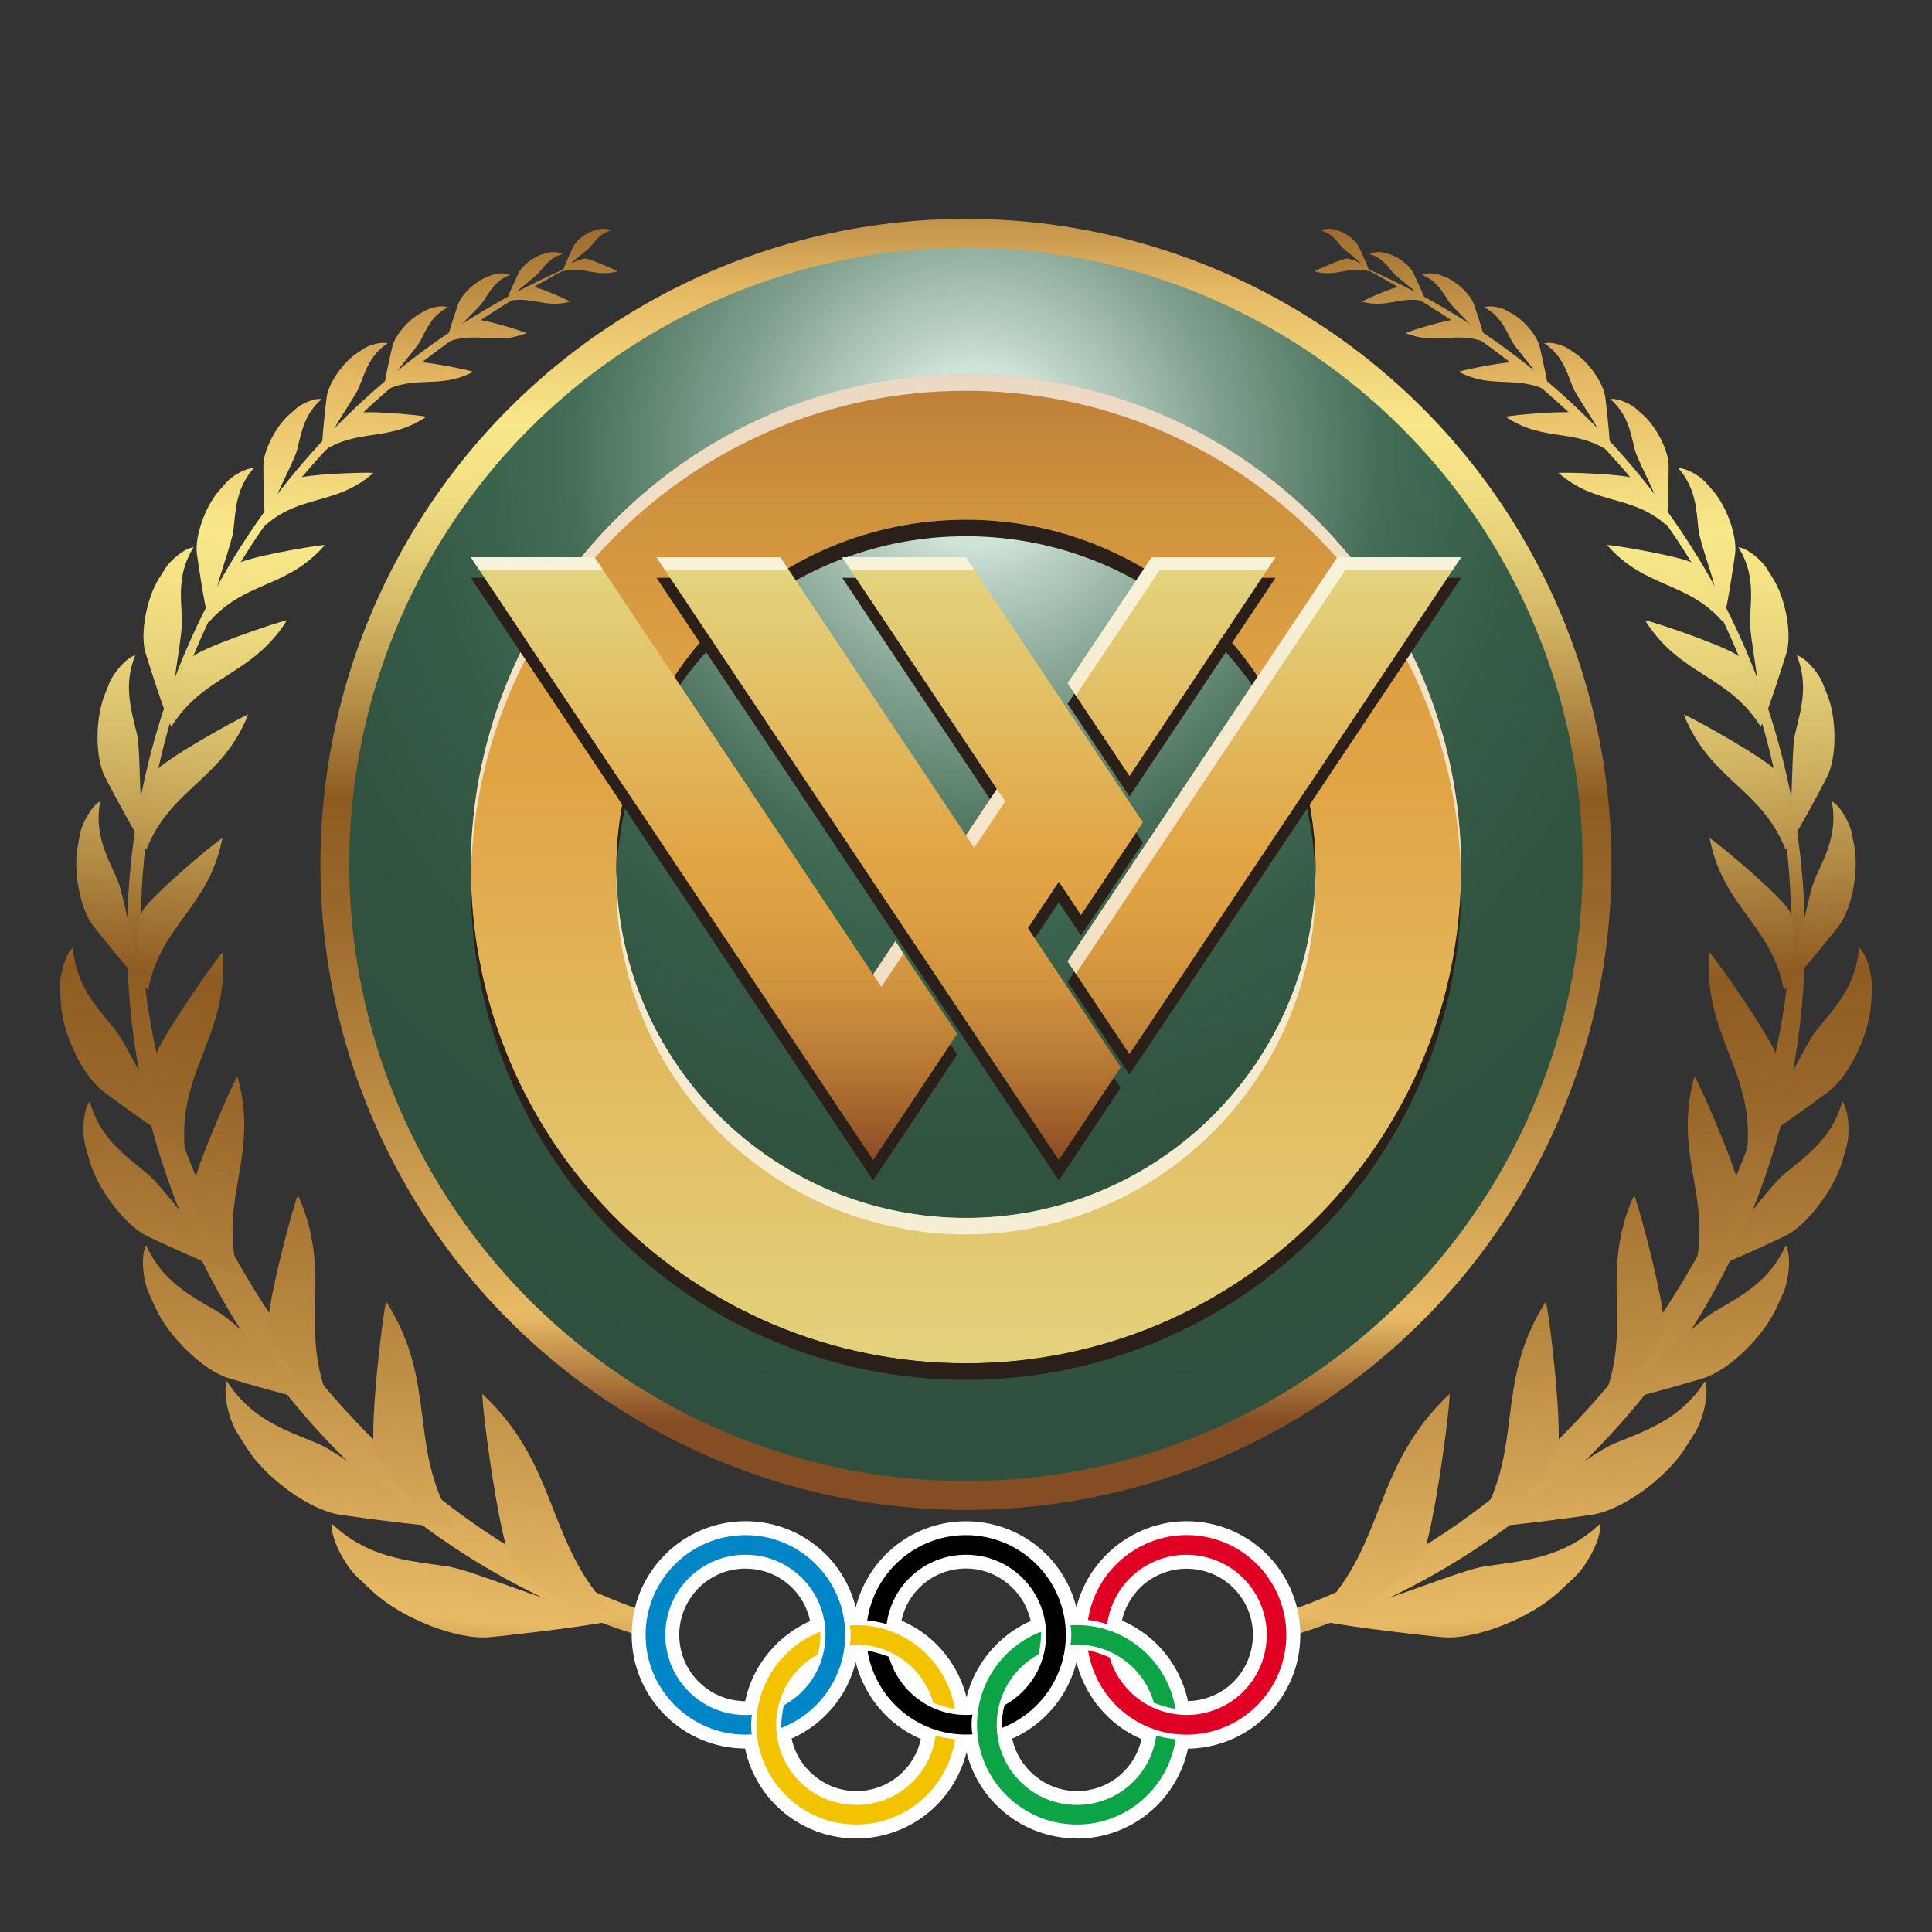<?xml version="1.0" encoding="UTF-8"?>
<svg id="Layer_1" data-name="Layer 1" xmlns="http://www.w3.org/2000/svg" xmlns:xlink="http://www.w3.org/1999/xlink" viewBox="0 0 308.33 308.33">
  <rect x="0" y="0" width="308.33" height="308.33" fill="#333333" stroke="none"/>
  <defs>
    <style>
      .cls-1 {
        fill: url(#linear-gradient-5);
      }

      .cls-1, .cls-2, .cls-3, .cls-4, .cls-5, .cls-6, .cls-7, .cls-8, .cls-9, .cls-10, .cls-11, .cls-12, .cls-13, .cls-14, .cls-15, .cls-16, .cls-17, .cls-18, .cls-19, .cls-20, .cls-21, .cls-22, .cls-23, .cls-24, .cls-25, .cls-26, .cls-27, .cls-28, .cls-29, .cls-30, .cls-31, .cls-32 {
        fill-rule: evenodd;
      }

      .cls-2 {
        fill: url(#linear-gradient-7);
      }

      .cls-3 {
        fill: url(#linear-gradient-8);
      }

      .cls-4 {
        fill: url(#linear-gradient-2);
      }

      .cls-5 {
        fill: url(#linear-gradient-3);
      }

      .cls-6 {
        fill: url(#linear-gradient-4);
      }

      .cls-7 {
        fill: url(#linear-gradient-9);
      }

      .cls-8 {
        fill: url(#linear-gradient-6);
      }

      .cls-33 {
        fill: url(#weibo);
      }

      .cls-34 {
        fill: url(#radial-gradient);
      }

      .cls-35 {
        fill: url(#linear-gradient);
      }

      .cls-36 {
        fill: url(#_R_W_h_44);
      }

      .cls-37 {
        fill: #f4c300;
      }

      .cls-38 {
        fill: #fff;
      }

      .cls-39 {
        fill: #2b2019;
      }

      .cls-9 {
        fill: url(#linear-gradient-21);
      }

      .cls-10 {
        fill: url(#linear-gradient-19);
      }

      .cls-11 {
        fill: url(#linear-gradient-14);
      }

      .cls-12 {
        fill: url(#linear-gradient-32);
      }

      .cls-13 {
        fill: url(#linear-gradient-28);
      }

      .cls-14 {
        fill: url(#linear-gradient-25);
      }

      .cls-15 {
        fill: url(#linear-gradient-20);
      }

      .cls-16 {
        fill: url(#linear-gradient-22);
      }

      .cls-17 {
        fill: url(#linear-gradient-23);
      }

      .cls-18 {
        fill: url(#linear-gradient-18);
      }

      .cls-19 {
        fill: url(#linear-gradient-17);
      }

      .cls-20 {
        fill: url(#linear-gradient-30);
      }

      .cls-21 {
        fill: url(#linear-gradient-33);
      }

      .cls-22 {
        fill: url(#linear-gradient-31);
      }

      .cls-23 {
        fill: url(#linear-gradient-16);
      }

      .cls-24 {
        fill: url(#linear-gradient-15);
      }

      .cls-25 {
        fill: url(#linear-gradient-29);
      }

      .cls-26 {
        fill: url(#linear-gradient-26);
      }

      .cls-27 {
        fill: url(#linear-gradient-27);
      }

      .cls-28 {
        fill: url(#linear-gradient-24);
      }

      .cls-29 {
        fill: url(#linear-gradient-10);
      }

      .cls-30 {
        fill: url(#linear-gradient-11);
      }

      .cls-31 {
        fill: url(#linear-gradient-13);
      }

      .cls-32 {
        fill: url(#linear-gradient-12);
      }

      .cls-40 {
        opacity: .7;
      }

      .cls-41 {
        fill: #df0024;
      }

      .cls-42 {
        fill: #0da447;
      }

      .cls-43 {
        fill: #0085c7;
      }
    </style>
    <linearGradient id="linear-gradient" x1="154.16" y1="14.59" x2="154.16" y2="226.9" gradientUnits="userSpaceOnUse">
      <stop offset="0" stop-color="#e6b964"/>
      <stop offset=".02" stop-color="#be8e45"/>
      <stop offset=".04" stop-color="#9c6a2c"/>
      <stop offset=".15" stop-color="#e6b964"/>
      <stop offset=".25" stop-color="#f8e889"/>
      <stop offset=".29" stop-color="#f3e184"/>
      <stop offset=".34" stop-color="#e6d078"/>
      <stop offset=".4" stop-color="#d1b463"/>
      <stop offset=".46" stop-color="#b48d47"/>
      <stop offset=".53" stop-color="#8f5c23"/>
      <stop offset=".53" stop-color="#8e5b22"/>
      <stop offset=".61" stop-color="#99672a"/>
      <stop offset=".75" stop-color="#b98942"/>
      <stop offset=".92" stop-color="#e8ba65"/>
      <stop offset="1" stop-color="#844d24"/>
    </linearGradient>
    <radialGradient id="radial-gradient" cx="155.57" cy="72.66" fx="155.57" fy="72.66" r="180.33" gradientUnits="userSpaceOnUse">
      <stop offset=".08" stop-color="#cfe3d8"/>
      <stop offset=".11" stop-color="#bad1c5"/>
      <stop offset=".21" stop-color="#84a392"/>
      <stop offset=".3" stop-color="#5d826d"/>
      <stop offset=".36" stop-color="#446d57"/>
      <stop offset=".41" stop-color="#3c664f"/>
      <stop offset=".5" stop-color="#355a46"/>
      <stop offset=".65" stop-color="#30523f"/>
      <stop offset=".89" stop-color="#2f503e"/>
    </radialGradient>
    <linearGradient id="weibo" x1="154.16" y1="225.47" x2="154.16" y2="23.45" gradientUnits="userSpaceOnUse">
      <stop offset="0" stop-color="#e3d681"/>
      <stop offset=".5" stop-color="#e1a445"/>
      <stop offset=".6" stop-color="#dc9f43"/>
      <stop offset=".71" stop-color="#d0933e"/>
      <stop offset=".82" stop-color="#bc7e37"/>
      <stop offset=".93" stop-color="#a1612c"/>
      <stop offset="1" stop-color="#8b4b24"/>
    </linearGradient>
    <linearGradient id="_R_W_h_44" data-name="•º©R¶W∫•ºh 44" x1="154.16" y1="185.1" x2="154.16" y2="88.93" gradientUnits="userSpaceOnUse">
      <stop offset="0" stop-color="#8b4b24"/>
      <stop offset=".07" stop-color="#a1612c"/>
      <stop offset=".18" stop-color="#bc7e37"/>
      <stop offset=".29" stop-color="#d0933e"/>
      <stop offset=".4" stop-color="#dc9f43"/>
      <stop offset=".5" stop-color="#e1a445"/>
      <stop offset="1" stop-color="#e3d681"/>
    </linearGradient>
    <linearGradient id="linear-gradient-2" x1="-163.97" y1="220.09" x2="-163.97" y2="471.21" gradientTransform="translate(256.85 -182.54) rotate(4.51)" xlink:href="#linear-gradient"/>
    <linearGradient id="linear-gradient-3" x1="-146.31" y1="220.1" x2="-146.31" y2="474.21" gradientTransform="translate(256.85 -182.54) rotate(4.51)" xlink:href="#linear-gradient"/>
    <linearGradient id="linear-gradient-4" x1="-169.19" y1="220.1" x2="-169.19" y2="474.21" gradientTransform="translate(256.85 -182.54) rotate(4.51)" xlink:href="#linear-gradient"/>
    <linearGradient id="linear-gradient-5" x1="-187.3" y1="220.1" x2="-187.3" y2="474.21" gradientTransform="translate(256.85 -182.54) rotate(4.51)" xlink:href="#linear-gradient"/>
    <linearGradient id="linear-gradient-6" x1="-201.02" y1="220.1" x2="-201.02" y2="474.21" gradientTransform="translate(256.85 -182.54) rotate(4.51)" xlink:href="#linear-gradient"/>
    <linearGradient id="linear-gradient-7" x1="-206.88" y1="220.1" x2="-206.88" y2="474.21" gradientTransform="translate(256.85 -182.54) rotate(4.51)" xlink:href="#linear-gradient"/>
    <linearGradient id="linear-gradient-8" x1="-207.29" y1="220.1" x2="-207.29" y2="474.21" gradientTransform="translate(256.85 -182.54) rotate(4.51)" xlink:href="#linear-gradient"/>
    <linearGradient id="linear-gradient-9" x1="-205.11" y1="220.1" x2="-205.11" y2="474.21" gradientTransform="translate(256.85 -182.54) rotate(4.51)" xlink:href="#linear-gradient"/>
    <linearGradient id="linear-gradient-10" x1="-199.6" y1="220.1" x2="-199.6" y2="474.21" gradientTransform="translate(256.85 -182.54) rotate(4.51)" xlink:href="#linear-gradient"/>
    <linearGradient id="linear-gradient-11" x1="-193.36" y1="220.1" x2="-193.36" y2="474.21" gradientTransform="translate(256.85 -182.54) rotate(4.51)" xlink:href="#linear-gradient"/>
    <linearGradient id="linear-gradient-12" x1="-185.14" y1="220.1" x2="-185.14" y2="474.21" gradientTransform="translate(256.85 -182.54) rotate(4.51)" xlink:href="#linear-gradient"/>
    <linearGradient id="linear-gradient-13" x1="-176.75" y1="220.1" x2="-176.75" y2="474.21" gradientTransform="translate(256.85 -182.54) rotate(4.51)" xlink:href="#linear-gradient"/>
    <linearGradient id="linear-gradient-14" x1="-168.74" y1="220.1" x2="-168.74" y2="474.21" gradientTransform="translate(256.85 -182.54) rotate(4.51)" xlink:href="#linear-gradient"/>
    <linearGradient id="linear-gradient-15" x1="-160.04" y1="220.1" x2="-160.04" y2="474.21" gradientTransform="translate(256.85 -182.54) rotate(4.51)" xlink:href="#linear-gradient"/>
    <linearGradient id="linear-gradient-16" x1="-152.28" y1="220.1" x2="-152.28" y2="474.21" gradientTransform="translate(256.85 -182.54) rotate(4.51)" xlink:href="#linear-gradient"/>
    <linearGradient id="linear-gradient-17" x1="-144.4" y1="220.47" x2="-144.4" y2="474.58" gradientTransform="translate(256.85 -182.54) rotate(4.51)" xlink:href="#linear-gradient"/>
    <linearGradient id="linear-gradient-18" x1="4415.42" y1="-141.19" x2="4415.42" y2="109.94" gradientTransform="translate(4645.1 -182.54) rotate(175.49) scale(1 -1)" xlink:href="#linear-gradient"/>
    <linearGradient id="linear-gradient-19" x1="4433.08" y1="-141.17" x2="4433.08" y2="112.93" gradientTransform="translate(4645.1 -182.54) rotate(175.49) scale(1 -1)" xlink:href="#linear-gradient"/>
    <linearGradient id="linear-gradient-20" x1="4410.19" y1="-141.17" x2="4410.19" y2="112.93" gradientTransform="translate(4645.1 -182.54) rotate(175.49) scale(1 -1)" xlink:href="#linear-gradient"/>
    <linearGradient id="linear-gradient-21" x1="4392.09" y1="-141.17" x2="4392.09" y2="112.93" gradientTransform="translate(4645.1 -182.54) rotate(175.49) scale(1 -1)" xlink:href="#linear-gradient"/>
    <linearGradient id="linear-gradient-22" x1="4378.37" y1="-141.17" x2="4378.37" y2="112.93" gradientTransform="translate(4645.1 -182.54) rotate(175.49) scale(1 -1)" xlink:href="#linear-gradient"/>
    <linearGradient id="linear-gradient-23" x1="4372.5" y1="-141.17" x2="4372.5" y2="112.93" gradientTransform="translate(4645.1 -182.54) rotate(175.49) scale(1 -1)" xlink:href="#linear-gradient"/>
    <linearGradient id="linear-gradient-24" x1="4372.1" y1="-141.17" x2="4372.1" y2="112.93" gradientTransform="translate(4645.1 -182.54) rotate(175.49) scale(1 -1)" xlink:href="#linear-gradient"/>
    <linearGradient id="linear-gradient-25" x1="4374.28" y1="-141.17" x2="4374.28" y2="112.93" gradientTransform="translate(4645.1 -182.54) rotate(175.49) scale(1 -1)" xlink:href="#linear-gradient"/>
    <linearGradient id="linear-gradient-26" x1="4379.79" y1="-141.17" x2="4379.79" y2="112.93" gradientTransform="translate(4645.1 -182.54) rotate(175.49) scale(1 -1)" xlink:href="#linear-gradient"/>
    <linearGradient id="linear-gradient-27" x1="4386.03" y1="-141.17" x2="4386.03" y2="112.93" gradientTransform="translate(4645.1 -182.54) rotate(175.49) scale(1 -1)" xlink:href="#linear-gradient"/>
    <linearGradient id="linear-gradient-28" x1="4394.24" y1="-141.17" x2="4394.24" y2="112.93" gradientTransform="translate(4645.1 -182.54) rotate(175.49) scale(1 -1)" xlink:href="#linear-gradient"/>
    <linearGradient id="linear-gradient-29" x1="4402.64" y1="-141.17" x2="4402.64" y2="112.93" gradientTransform="translate(4645.1 -182.54) rotate(175.49) scale(1 -1)" xlink:href="#linear-gradient"/>
    <linearGradient id="linear-gradient-30" x1="4410.65" y1="-141.17" x2="4410.65" y2="112.93" gradientTransform="translate(4645.1 -182.54) rotate(175.49) scale(1 -1)" xlink:href="#linear-gradient"/>
    <linearGradient id="linear-gradient-31" x1="4419.35" y1="-141.17" x2="4419.35" y2="112.93" gradientTransform="translate(4645.1 -182.54) rotate(175.49) scale(1 -1)" xlink:href="#linear-gradient"/>
    <linearGradient id="linear-gradient-32" x1="4427.11" y1="-141.17" x2="4427.11" y2="112.93" gradientTransform="translate(4645.1 -182.54) rotate(175.49) scale(1 -1)" xlink:href="#linear-gradient"/>
    <linearGradient id="linear-gradient-33" x1="4434.99" y1="-140.8" x2="4434.99" y2="113.3" gradientTransform="translate(4645.1 -182.54) rotate(175.49) scale(1 -1)" xlink:href="#linear-gradient"/>
  </defs>
  <g>
    <g>
      <circle class="cls-35" cx="154.16" cy="137.95" r="103.02"/>
      <circle class="cls-34" cx="154.16" cy="137.95" r="98.42"/>
    </g>
    <g>
      <path class="cls-33" d="M154.16,82.94c30.77,0,55.79,24.99,55.79,55.72s-25.03,55.72-55.79,55.72-55.79-24.99-55.79-55.72,25.03-55.72,55.79-55.72M154.16,59.74c-43.65,0-79.03,35.33-79.03,78.92s35.38,78.92,79.03,78.92,79.03-35.33,79.03-78.92-35.38-78.92-79.03-78.92h0Z"/>
      <g>
        <path class="cls-39" d="M154.16,82.94c-30.77,0-55.79,24.99-55.79,55.72,0,.44.02.88.03,1.32.7-30.11,25.44-54.4,55.76-54.4s55.06,24.29,55.76,54.4c.01-.44.03-.87.03-1.32,0-30.72-25.03-55.72-55.79-55.72Z"/>
        <path class="cls-39" d="M154.16,217.57c-43.2,0-78.29-34.63-78.99-77.6,0,.44-.03.87-.03,1.32,0,43.58,35.38,78.92,79.03,78.92s79.03-35.33,79.03-78.92c0-.44-.03-.88-.03-1.32-.71,42.97-35.79,77.6-78.99,77.6Z"/>
      </g>
      <g class="cls-40">
        <path class="cls-38" d="M154.16,62.37c43.2,0,78.29,34.63,78.99,77.6,0-.44.03-.87.03-1.32,0-43.58-35.38-78.92-79.03-78.92s-79.03,35.33-79.03,78.92c0,.44.03.88.03,1.32.71-42.97,35.79-77.6,78.99-77.6Z"/>
        <path class="cls-38" d="M154.16,197c30.76,0,55.79-24.99,55.79-55.72,0-.44-.02-.88-.03-1.32-.7,30.11-25.44,54.4-55.76,54.4s-55.06-24.29-55.76-54.4c-.01.44-.03.87-.03,1.32,0,30.72,25.03,55.72,55.8,55.72Z"/>
      </g>
      <g>
        <polygon class="cls-39" points="159.1 125.92 136.6 92.21 134.41 92.21 158.01 127.56 159.1 125.92"/>
        <polygon class="cls-39" points="203.56 92.21 201.36 92.21 180.26 123.83 171.48 110.67 170.38 112.32 180.26 127.11 203.56 92.21"/>
        <polygon class="cls-39" points="182.4 134.51 181.31 132.87 172.52 146.02 168.98 140.71 164.04 148.11 165.14 149.76 168.98 144 172.52 149.31 182.4 134.51"/>
        <polygon class="cls-39" points="168.98 185.1 106.97 92.21 104.77 92.21 168.98 188.39 178.86 173.59 177.76 171.95 168.98 185.1"/>
        <polygon class="cls-39" points="180.26 168.22 171.48 155.06 170.38 156.71 180.26 171.5 233.19 92.21 231 92.21 180.26 168.22"/>
        <polygon class="cls-39" points="139.35 185.1 77.33 92.21 75.14 92.21 139.35 188.39 152.77 168.29 151.67 166.64 139.35 185.1"/>
      </g>
      <path class="cls-36" d="M94.89,88.93l44.45,66.58,3.54-5.31,9.88,14.8-13.42,20.1-64.21-96.18h19.76ZM104.77,88.93l64.21,96.18,9.88-14.8-14.82-22.19,4.94-7.4,3.54,5.31,9.88-14.8-28.24-42.3h-19.76l24.7,36.99-4.94,7.4-29.63-44.39h-19.76ZM183.8,88.93l-13.42,20.1,9.88,14.8,23.3-34.9h-19.76ZM213.43,88.93l-43.06,64.49,9.88,14.8,52.94-79.29h-19.76Z"/>
      <g class="cls-40">
        <polygon class="cls-38" points="170.3 142.69 170.3 142.69 171.04 143.8 170.3 142.69"/>
        <polygon class="cls-38" points="135.72 90.9 155.48 90.9 182.4 131.22 182.4 131.22 154.16 88.93 134.41 88.93 143.52 102.57 135.72 90.9"/>
        <polygon class="cls-38" points="171.69 155.39 214.75 90.9 231.87 90.9 233.19 88.93 213.43 88.93 170.38 153.42 171.69 155.39"/>
        <polygon class="cls-38" points="185.12 90.9 202.24 90.9 203.56 88.93 183.8 88.93 170.38 109.03 171.69 111 185.12 90.9"/>
        <polygon class="cls-38" points="101.35 128.19 139.35 185.1 139.35 185.1 101.35 128.19"/>
        <polygon class="cls-38" points="106.09 90.9 125.85 90.9 155.48 135.29 160.42 127.89 159.1 125.92 154.16 133.32 124.53 88.93 104.77 88.93 168.98 185.1 168.98 185.1 106.09 90.9"/>
        <polygon class="cls-38" points="96.21 90.9 94.89 88.93 75.14 88.93 76.45 90.9 96.21 90.9"/>
        <polygon class="cls-38" points="139.35 155.51 140.66 157.48 144.21 152.18 150.79 162.04 142.89 150.2 139.35 155.51"/>
      </g>
    </g>
  </g>
  <g>
    <g>
      <path class="cls-4" d="M103.89,257.52l-.32,3.99c-51.63-15.33-87.34-65.09-82.93-120.94,3.54-44.85,32.01-81.76,70.74-98.21-28.6,15.3-64.33,43.15-68.59,97.05-3.69,46.77,30.73,101.24,81.1,118.11Z"/>
      <path class="cls-5" d="M89.96,255.79l-4.17-2.76-3.98-3.76c-1.85-1.75-4.86-23.83-4.83-26.82,12.84,12.11,9.84,24.51,21.9,35.87-2.09.91-17.57,2.67-20.72,2.96-5.31.49-14.23-3.09-18.78-7.38l-2.39-2.25c-1.91-1.8-4.31-6.21-4.04-8.49,5.78,5.45,11.86,5.88,18.42,6.81,3.79.54,16.99,6.12,18.6,5.83Z"/>
      <path class="cls-6" d="M65.59,239.54l-3.02-3.32-2.64-4.14c-1.23-1.92,1.01-21.76,1.7-24.36,8.49,13.34,3.16,23.45,11.14,35.97-2.02.33-15.85-1.54-18.64-1.98-4.72-.74-11.68-5.81-14.69-10.54l-1.58-2.48c-1.27-1.99-2.38-6.34-1.64-8.27,3.82,6,9.01,7.71,14.5,9.96,3.18,1.3,13.41,9.05,14.88,9.15Z"/>
      <path class="cls-1" d="M46.95,219.49l-2.25-3.33-1.81-4.02c-.84-1.87,3.71-19.21,4.65-21.42,5.83,12.95-.21,21.25,5.26,33.4-1.84.03-13.88-3.41-16.31-4.17-4.1-1.27-9.63-6.67-11.69-11.26l-1.09-2.41c-.87-1.93-1.3-5.94-.39-7.56,2.62,5.82,7.01,8.02,11.6,10.72,2.66,1.57,10.75,9.77,12.04,10.05Z"/>
      <path class="cls-8" d="M33.3,198.36l-1.62-3.41-1.11-3.98c-.52-1.85,6.14-17.28,7.33-19.21,3.58,12.82-3.19,19.67.17,31.7-1.71-.23-12.39-5.12-14.53-6.16-3.62-1.76-7.99-7.55-9.26-12.09l-.67-2.39c-.53-1.91-.37-5.69.7-7.06,1.61,5.77,5.37,8.42,9.24,11.58,2.24,1.83,8.59,10.57,9.75,11.01Z"/>
      <path class="cls-2" d="M25.79,177.1l-.91-3.66-.3-4.12c-.14-1.92,9.44-15.73,10.98-17.38.97,13.28-7.02,18.64-6.11,31.11-1.63-.56-11.13-7.47-13.02-8.91-3.2-2.44-6.34-8.98-6.68-13.68l-.18-2.47c-.14-1.98.77-5.65,2.08-6.78.44,5.97,3.6,9.31,6.77,13.18,1.84,2.23,6.32,12.06,7.37,12.72Z"/>
      <path class="cls-3" d="M21.94,152.28l.05-3.21.66-3.45c.3-1.61,11.21-10.86,12.84-11.88-2.12,11.13-9.86,13.79-11.85,24.24-1.21-.82-7.51-8.58-8.75-10.19-2.1-2.71-3.24-8.77-2.49-12.71l.39-2.07c.32-1.66,1.87-4.48,3.2-5.12-.95,5.01.91,8.45,2.67,12.32,1.02,2.24,2.55,11.3,3.27,12.08Z"/>
      <path class="cls-7" d="M22.78,129.66l.66-3.14,1.3-3.27c.61-1.52,13.08-8.52,14.87-9.21-4.2,10.52-12.31,11.66-16.25,21.54-1.04-1.04-5.74-9.86-6.65-11.67-1.54-3.06-1.51-9.23-.03-12.96l.78-1.96c.63-1.57,2.69-4.04,4.12-4.41-1.89,4.74-.71,8.46.28,12.6.57,2.39.36,11.58.91,12.48Z"/>
      <path class="cls-29" d="M27.8,110.45l1.13-2.76,1.74-2.77c.81-1.29,13.38-5.6,15.13-5.93-5.6,8.91-13.2,8.59-18.45,16.96-.77-1.12-3.6-9.97-4.13-11.77-.9-3.05.16-8.68,2.14-11.84l1.04-1.66c.83-1.33,3.13-3.24,4.5-3.34-2.52,4.01-2.07,7.62-1.85,11.56.12,2.28-1.61,10.64-1.26,11.56Z"/>
      <path class="cls-30" d="M34.55,94.49l1.37-2.25,1.9-2.18c.88-1.01,12.46-3.04,14.03-3.08-6.12,7.01-12.72,5.68-18.46,12.25-.52-1.09-1.76-9.2-1.97-10.86-.36-2.79,1.35-7.56,3.52-10.04l1.14-1.3c.91-1.05,3.18-2.4,4.4-2.3-2.75,3.15-2.86,6.36-3.22,9.84-.21,2.01-2.89,9.07-2.7,9.92Z"/>
      <path class="cls-32" d="M43.99,79.85l1.43-1.76,1.87-1.63c.87-.76,10.97-1.13,12.32-.99-6.04,5.26-11.5,3.35-17.17,8.29-.32-.99-.42-8.05-.41-9.48.02-2.42,2.03-6.29,4.17-8.15l1.12-.98c.9-.78,2.99-1.67,4.01-1.45-2.72,2.37-3.18,5.09-3.89,8.01-.41,1.69-3.52,7.39-3.46,8.14Z"/>
      <path class="cls-31" d="M53.28,68.7l1.51-1.44,1.9-1.27c.88-.59,10.15.23,11.36.52-6.12,4.11-10.89,1.74-16.63,5.59-.18-.94.54-7.4.71-8.71.29-2.21,2.58-5.51,4.74-6.96l1.14-.77c.91-.61,2.93-1.18,3.83-.86-2.75,1.85-3.49,4.28-4.48,6.87-.57,1.49-4.06,6.35-4.09,7.03Z"/>
      <path class="cls-11" d="M63.08,59.8l1.39-1.06,1.69-.88c.79-.41,8.4,1.12,9.38,1.47-5.45,2.85-9.19.44-14.31,3.11-.06-.79,1.13-6.09,1.39-7.16.45-1.8,2.64-4.33,4.57-5.34l1.01-.53c.81-.42,2.54-.71,3.26-.36-2.45,1.28-3.29,3.23-4.34,5.29-.61,1.19-3.95,4.89-4.04,5.46Z"/>
      <path class="cls-24" d="M73.13,52.48l1.3-.8,1.55-.62c.72-.29,7.22,1.71,8.05,2.1-5,2.01-8.05-.41-12.74,1.47.02-.7,1.51-5.21,1.84-6.12.55-1.53,2.68-3.54,4.45-4.25l.93-.37c.75-.3,2.27-.4,2.87-.03-2.25.9-3.15,2.53-4.25,4.23-.64.98-3.87,3.92-4,4.41Z"/>
      <path class="cls-23" d="M82.45,46.61l1.1-.51,1.28-.35c.6-.16,5.54,2,6.16,2.39-4.13,1.13-6.32-1.06-10.19,0,.08-.55,1.67-3.97,2.01-4.66.57-1.16,2.44-2.55,3.9-2.95l.77-.21c.61-.17,1.83-.11,2.27.24-1.86.51-2.72,1.71-3.74,2.95-.59.72-3.41,2.74-3.56,3.11Z"/>
      <path class="cls-19" d="M91.22,42l.94-.44,1.1-.3c.51-.14,4.76,1.72,5.29,2.05-3.55.97-5.42-.91-8.75,0,.07-.47,1.43-3.41,1.72-4,.49-1,2.09-2.19,3.35-2.54l.66-.18c.53-.15,1.57-.09,1.95.2-1.6.44-2.33,1.47-3.21,2.53-.51.62-2.93,2.35-3.05,2.67Z"/>
    </g>
    <g>
      <path class="cls-18" d="M204.44,257.52l.32,3.99c51.63-15.33,87.34-65.09,82.93-120.94-3.54-44.85-32.01-81.76-70.74-98.21,28.6,15.3,64.33,43.15,68.59,97.05,3.69,46.77-30.73,101.24-81.1,118.11Z"/>
      <path class="cls-10" d="M218.37,255.79l4.17-2.76,3.98-3.76c1.85-1.75,4.86-23.83,4.83-26.82-12.84,12.11-9.84,24.51-21.9,35.87,2.09.91,17.57,2.67,20.72,2.96,5.31.49,14.23-3.09,18.78-7.38l2.39-2.25c1.91-1.8,4.31-6.21,4.04-8.49-5.78,5.45-11.86,5.88-18.42,6.81-3.79.54-16.99,6.12-18.6,5.83Z"/>
      <path class="cls-15" d="M242.74,239.54l3.02-3.32,2.64-4.14c1.23-1.92-1.01-21.76-1.7-24.36-8.49,13.34-3.16,23.45-11.14,35.97,2.02.33,15.85-1.54,18.64-1.98,4.72-.74,11.68-5.81,14.69-10.54l1.58-2.48c1.27-1.99,2.38-6.34,1.64-8.27-3.82,6-9.01,7.71-14.5,9.96-3.18,1.3-13.41,9.05-14.88,9.15Z"/>
      <path class="cls-9" d="M261.38,219.49l2.25-3.33,1.81-4.02c.84-1.87-3.71-19.21-4.65-21.42-5.83,12.95.21,21.25-5.26,33.4,1.84.03,13.88-3.41,16.31-4.17,4.1-1.27,9.63-6.67,11.69-11.26l1.09-2.41c.87-1.93,1.3-5.94.39-7.56-2.62,5.82-7.01,8.02-11.6,10.72-2.66,1.57-10.75,9.77-12.04,10.05Z"/>
      <path class="cls-16" d="M275.03,198.36l1.62-3.41,1.11-3.98c.52-1.85-6.14-17.28-7.33-19.21-3.58,12.82,3.19,19.67-.17,31.7,1.71-.23,12.39-5.12,14.53-6.16,3.62-1.76,7.99-7.55,9.26-12.09l.67-2.39c.53-1.91.37-5.69-.7-7.06-1.61,5.77-5.37,8.42-9.24,11.58-2.24,1.83-8.59,10.57-9.75,11.01Z"/>
      <path class="cls-17" d="M282.54,177.1l.91-3.66.3-4.12c.14-1.92-9.44-15.73-10.98-17.38-.97,13.28,7.02,18.64,6.11,31.11,1.63-.56,11.13-7.47,13.02-8.91,3.2-2.44,6.34-8.98,6.68-13.68l.18-2.47c.14-1.98-.77-5.65-2.08-6.78-.44,5.97-3.6,9.31-6.77,13.18-1.84,2.23-6.32,12.06-7.37,12.72Z"/>
      <path class="cls-28" d="M286.39,152.28l-.05-3.21-.66-3.45c-.3-1.61-11.21-10.86-12.84-11.88,2.12,11.13,9.86,13.79,11.85,24.24,1.21-.82,7.51-8.58,8.75-10.19,2.1-2.71,3.24-8.77,2.49-12.71l-.39-2.07c-.32-1.66-1.87-4.48-3.2-5.12.95,5.01-.91,8.45-2.67,12.32-1.02,2.24-2.55,11.3-3.27,12.08Z"/>
      <path class="cls-14" d="M285.55,129.66l-.66-3.14-1.3-3.27c-.61-1.52-13.08-8.52-14.87-9.21,4.2,10.52,12.31,11.66,16.25,21.54,1.04-1.04,5.74-9.86,6.65-11.67,1.54-3.06,1.51-9.23.03-12.96l-.78-1.96c-.63-1.57-2.69-4.04-4.12-4.41,1.89,4.74.71,8.46-.28,12.6-.57,2.39-.36,11.58-.91,12.48Z"/>
      <path class="cls-26" d="M280.53,110.45l-1.13-2.76-1.74-2.77c-.81-1.29-13.38-5.6-15.13-5.93,5.6,8.91,13.2,8.59,18.45,16.96.77-1.12,3.6-9.97,4.13-11.77.9-3.05-.16-8.68-2.14-11.84l-1.04-1.66c-.83-1.33-3.13-3.24-4.5-3.34,2.52,4.01,2.07,7.62,1.85,11.56-.12,2.28,1.61,10.64,1.26,11.56Z"/>
      <path class="cls-27" d="M273.78,94.49l-1.37-2.25-1.9-2.18c-.88-1.01-12.46-3.04-14.03-3.08,6.12,7.01,12.72,5.68,18.46,12.25.52-1.09,1.76-9.2,1.97-10.86.36-2.79-1.35-7.56-3.52-10.04l-1.14-1.3c-.91-1.05-3.18-2.4-4.4-2.3,2.75,3.15,2.86,6.36,3.22,9.84.21,2.01,2.89,9.07,2.7,9.92Z"/>
      <path class="cls-13" d="M264.34,79.85l-1.43-1.76-1.87-1.63c-.87-.76-10.97-1.13-12.32-.99,6.04,5.26,11.5,3.35,17.17,8.29.32-.99.42-8.05.41-9.48-.02-2.42-2.03-6.29-4.17-8.15l-1.12-.98c-.9-.78-2.99-1.67-4.01-1.45,2.72,2.37,3.18,5.09,3.89,8.01.41,1.69,3.52,7.39,3.46,8.14Z"/>
      <path class="cls-25" d="M255.04,68.7l-1.51-1.44-1.9-1.27c-.88-.59-10.15.23-11.36.52,6.12,4.11,10.89,1.74,16.63,5.59.18-.94-.54-7.4-.71-8.71-.29-2.21-2.58-5.51-4.74-6.96l-1.14-.77c-.91-.61-2.93-1.18-3.83-.86,2.75,1.85,3.49,4.28,4.48,6.87.57,1.49,4.06,6.35,4.09,7.03Z"/>
      <path class="cls-20" d="M245.25,59.8l-1.39-1.06-1.69-.88c-.79-.41-8.4,1.12-9.38,1.47,5.45,2.85,9.19.44,14.31,3.11.06-.79-1.13-6.09-1.39-7.16-.45-1.8-2.64-4.33-4.57-5.34l-1.01-.53c-.81-.42-2.54-.71-3.26-.36,2.45,1.28,3.29,3.23,4.34,5.29.61,1.19,3.95,4.89,4.04,5.46Z"/>
      <path class="cls-22" d="M235.2,52.48l-1.3-.8-1.55-.62c-.72-.29-7.22,1.71-8.05,2.1,5,2.01,8.05-.41,12.74,1.47-.02-.7-1.51-5.21-1.84-6.12-.55-1.53-2.68-3.54-4.45-4.25l-.93-.37c-.75-.3-2.27-.4-2.87-.03,2.25.9,3.15,2.53,4.25,4.23.64.98,3.87,3.92,4,4.41Z"/>
      <path class="cls-12" d="M225.88,46.61l-1.1-.51-1.28-.35c-.6-.16-5.54,2-6.16,2.39,4.13,1.13,6.32-1.06,10.19,0-.08-.55-1.67-3.97-2.01-4.66-.57-1.16-2.44-2.55-3.9-2.95l-.77-.21c-.61-.17-1.83-.11-2.27.24,1.86.51,2.72,1.71,3.74,2.95.59.72,3.41,2.74,3.56,3.11Z"/>
      <path class="cls-21" d="M217.11,42l-.94-.44-1.1-.3c-.51-.14-4.76,1.72-5.29,2.05,3.55.97,5.42-.91,8.75,0-.07-.47-1.43-3.41-1.72-4-.49-1-2.09-2.19-3.35-2.54l-.66-.18c-.53-.15-1.57-.09-1.95.2,1.6.44,2.33,1.47,3.21,2.53.51.62,2.93,2.35,3.05,2.67Z"/>
    </g>
  </g>
  <g>
    <path class="cls-38" d="M171.87,293.4c-8.42,0-15.63-5.72-17.62-13.76-.89,3.59-2.88,6.85-5.67,9.29-3.3,2.89-7.54,4.48-11.92,4.48-8.62,0-15.98-6-17.76-14.36-9.98-.04-18.09-8.16-18.09-18.14s8.15-18.14,18.16-18.14c8.41,0,15.62,5.72,17.6,13.78.89-3.59,2.88-6.86,5.67-9.3,3.3-2.89,7.54-4.47,11.92-4.47,8.42,0,15.63,5.71,17.62,13.76,2-8.01,9.31-13.77,17.61-13.77,1.28,0,2.57.14,3.82.41,4.73,1.02,8.78,3.83,11.41,7.91,2.63,4.08,3.51,8.93,2.49,13.67-.88,4.07-3.16,7.74-6.42,10.34-3.16,2.52-7.09,3.92-11.1,3.97-.81,3.82-2.86,7.3-5.8,9.87-3.3,2.89-7.54,4.48-11.92,4.48ZM161.54,277.47c1.03,4.81,5.36,8.37,10.33,8.37,2.58,0,5.07-.94,6.99-2.64,1.67-1.48,2.83-3.46,3.31-5.65-2.31-1-4.35-2.44-6.07-4.3-2.1-2.26-3.57-5.01-4.31-7.99-.53,2.16-1.45,4.18-2.73,6.01-1.9,2.72-4.49,4.85-7.51,6.2ZM126.33,277.47c1.03,4.81,5.37,8.37,10.33,8.37,2.58,0,5.07-.94,6.99-2.64,1.68-1.48,2.84-3.48,3.31-5.67-1.69-.73-3.24-1.7-4.62-2.88-2.85-2.46-4.87-5.75-5.78-9.39-.53,2.16-1.45,4.19-2.73,6.02-1.9,2.71-4.48,4.84-7.5,6.18ZM118.97,250.33c-5.83,0-10.57,4.74-10.57,10.58s4.71,10.54,10.52,10.58c.5-2.38,1.46-4.59,2.86-6.58,1.9-2.72,4.49-4.85,7.51-6.2-.42-2.01-1.39-3.83-2.84-5.28-1.99-1.99-4.64-3.09-7.47-3.09ZM179.05,258.63c1.7.73,3.25,1.7,4.63,2.89,3,2.58,5.08,6.1,5.91,9.96,2.32-.04,4.58-.85,6.4-2.3,1.89-1.51,3.21-3.64,3.72-6.02.6-2.77.09-5.6-1.44-7.97-1.53-2.37-3.89-4-6.66-4.6-.75-.16-1.51-.24-2.26-.24-2.38,0-4.71.82-6.58,2.31-1.88,1.5-3.19,3.62-3.72,5.98ZM143.86,258.63c1.69.73,3.25,1.7,4.62,2.88,2.85,2.45,4.87,5.75,5.77,9.37.53-2.16,1.45-4.17,2.73-5.99,1.9-2.72,4.49-4.85,7.51-6.2-1.03-4.81-5.36-8.37-10.33-8.37-2.58,0-5.07.94-6.99,2.64-1.68,1.48-2.84,3.48-3.31,5.67Z"/>
    <g>
      <path id="path3016" class="cls-43" d="M124.67,275.77c5.97-2.3,10.22-8.09,10.22-14.86,0-8.78-7.14-15.92-15.92-15.92s-15.94,7.14-15.94,15.92,7.16,15.92,15.94,15.92c.34,0,.67-.01,1-.03-.13-.96-.09-2.52.03-3.14-.34.03-.68.04-1.03.04-7.08,0-12.79-5.71-12.79-12.79s5.71-12.79,12.79-12.79h0c7.08,0,12.77,5.71,12.77,12.79,0,4.86-2.68,9.08-6.66,11.24-.19.84-.44,2.65-.41,3.62h0Z"/>
      <path id="path3790" class="cls-37" d="M149.32,276.97c-.83,6.27-6.15,11.08-12.66,11.08-7.08,0-12.79-5.71-12.79-12.79,0-4.85,2.68-9.06,6.65-11.23.28-1.09.45-2.27.4-3.62-5.96,2.31-10.2,8.09-10.2,14.85,0,8.78,7.16,15.92,15.94,15.92,8,0,14.64-5.93,15.76-13.63-.82-.02-2.53-.37-3.1-.58h0ZM152.38,272.74c-1.21-7.58-7.8-13.39-15.72-13.39-.35,0-.69.01-1.04.03.19.74.19,2.44-.01,3.14h0c.35-.03.69-.04,1.05-.04,5.86,0,10.77,3.92,12.29,9.28,1.03.39,2.14.74,3.43.98h0Z"/>
      <path id="path3842" class="cls-41" d="M173.64,263.35c.99,6.32,5.75,11.7,12.37,13.13,8.58,1.85,17.07-3.62,18.92-12.2,1.85-8.58-3.61-17.09-12.19-18.94-8.58-1.85-17.07,3.64-18.93,12.22-.07.33-.13.66-.18.98.96.07,2.48.45,3.06.69.05-.34.1-.68.18-1.01,1.49-6.92,8.28-11.3,15.2-9.8,6.92,1.5,11.3,8.28,9.8,15.2h0c-1.5,6.92-8.28,11.27-15.2,9.78-4.75-1.03-8.31-4.54-9.59-8.88-.78-.37-2.5-.99-3.45-1.16Z"/>
      <path id="path3850" d="M141.5,259.2c.83-6.27,6.15-11.08,12.66-11.08,7.08,0,12.79,5.71,12.79,12.79,0,4.85-2.68,9.06-6.65,11.23-.28,1.09-.45,2.27-.4,3.62,5.96-2.31,10.2-8.09,10.2-14.85,0-8.78-7.16-15.92-15.94-15.92-8,0-14.64,5.93-15.76,13.63.82.02,2.53.37,3.1.58h0ZM138.44,263.43c1.21,7.58,7.8,13.39,15.72,13.39.35,0,.69-.01,1.04-.03-.19-.74-.19-2.44.01-3.14h0c-.35.03-.69.04-1.05.04-5.86,0-10.77-3.92-12.29-9.28-1.03-.39-2.14-.74-3.43-.98h0Z"/>
      <path id="path3852" class="cls-42" d="M184.52,276.97c-.83,6.27-6.15,11.08-12.66,11.08-7.08,0-12.79-5.71-12.79-12.79,0-4.85,2.68-9.06,6.65-11.23.28-1.09.45-2.27.4-3.62-5.96,2.31-10.2,8.09-10.2,14.85,0,8.78,7.16,15.92,15.94,15.92,8,0,14.64-5.93,15.76-13.63-.82-.02-2.53-.37-3.1-.58h0ZM187.59,272.74c-1.21-7.58-7.8-13.39-15.72-13.39-.35,0-.69.01-1.04.03.19.74.19,2.44-.01,3.14h0c.35-.03.69-.04,1.05-.04,5.86,0,10.77,3.92,12.29,9.28,1.03.39,2.14.74,3.43.98Z"/>
    </g>
  </g>
</svg>